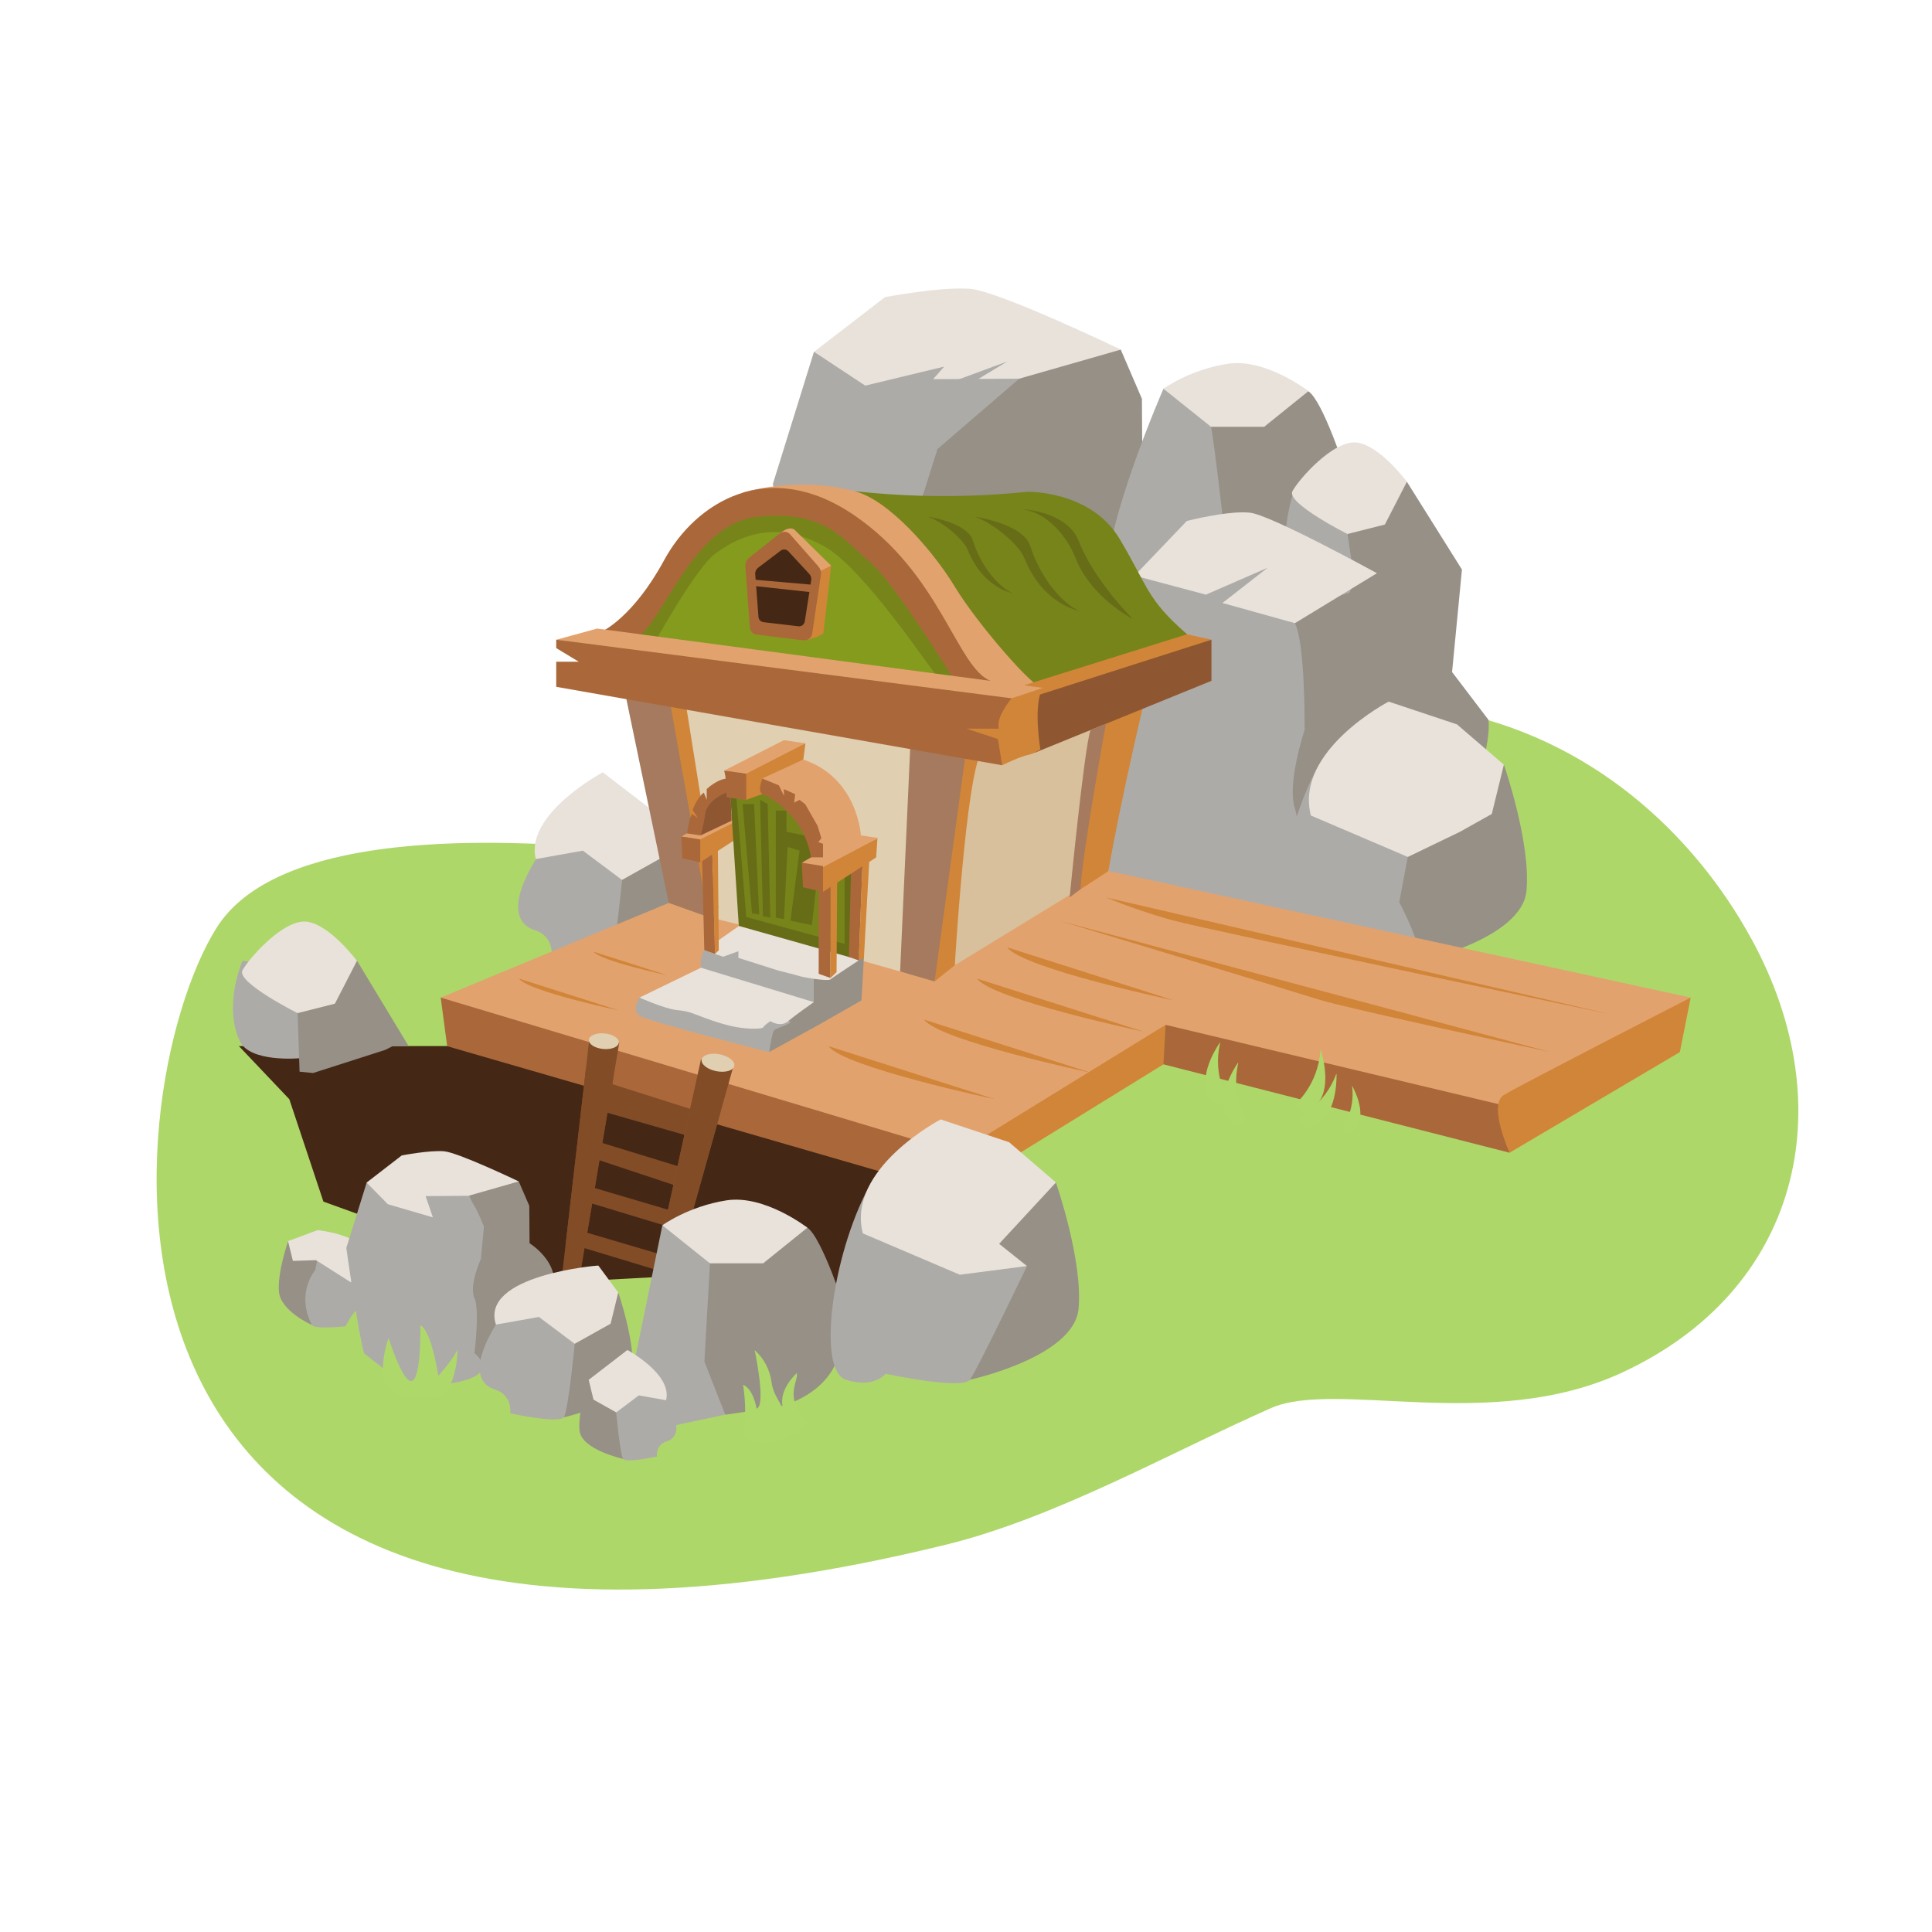 <?xml version="1.0" encoding="utf-8"?>
<!-- Generator: Adobe Illustrator 26.0.1, SVG Export Plug-In . SVG Version: 6.00 Build 0)  -->
<svg version="1.1" id="Layer_1" xmlns="http://www.w3.org/2000/svg" xmlns:xlink="http://www.w3.org/1999/xlink" x="0px" y="0px"
	 viewBox="0 0 2000 2000" style="enable-background:new 0 0 2000 2000;" xml:space="preserve">
<style type="text/css">
	.st0{fill:#AED76A;}
	.st1{fill:#969087;}
	.st2{fill:#ADABA7;}
	.st3{fill:#E8E2DB;}
	.st4{fill:#442715;}
	.st5{fill:#AA683A;}
	.st6{fill:#D18538;}
	.st7{fill:#E2A26E;}
	.st8{fill:#D8C09C;}
	.st9{fill:#E0CFB1;}
	.st10{fill:#A57A5E;}
	.st11{fill:#859B1D;}
	.st12{fill:#77841A;}
	.st13{fill:#8E5731;}
	.st14{fill:#676D17;}
	.st15{clip-path:url(#SVGID_00000016792309300418621130000008555200839904964233_);}
	.st16{fill:#824C27;}
	.st17{clip-path:url(#SVGID_00000067220872174550029920000002846031241051829125_);}
	.st18{fill:#AFD86A;}
</style>
<path class="st0" d="M943.9,929c0,0-608.1-146.2-719.8,31.6c-104.5,166.3-191.8,870.2,754.6,638.6
	c113.8-27.9,230.8-94.5,336.7-141.4c67.6-30,227.2,26,363.1-36.6c184.5-85,230.1-274.9,134.5-449.4
	C1692.7,752.2,1384.4,575.3,943.9,929z"/>
<path class="st1" d="M322.8,1371.6c0,0-32.1-14.2-34-34.2s9.4-52.4,9.4-52.4l35.7,24.2L322.8,1371.6z"/>
<path class="st2" d="M326.4,1314.8c0,0-20.6,23.1-3.6,56.8c2.4,4.8,35,1.4,35,1.4s9.5-20.6,21.4-24.3s15-16.9-0.7-42.6
	s-47-18.1-47-18.1L326.4,1314.8z"/>
<path class="st3" d="M378.4,1306l-15.1,21.5l-36.2-23l-23.9,0.8l-5-20.5l30.7-11.4C328.9,1273.5,385.3,1279.1,378.4,1306z"/>
<polygon class="st4" points="247.3,1082.9 536.2,1082.9 973.6,1222 1011.3,1262.6 909.2,1337.7 752.2,1318.1 567.6,1328 
	334.8,1243.9 299.5,1137.9 "/>
<path class="st5" d="M1204.4,1101.8l358.3,91.5l2-47.1c0,0-342.6-134.4-358.1-85.3C1206.6,1060.9,1172,1093.5,1204.4,1101.8z"/>
<path class="st6" d="M988.4,1235.1l216-133.3l2.2-40.9c0,0-213,106.7-215,132.4L988.4,1235.1z"/>
<path class="st5" d="M456.2,1032.7l6.7,50.3l525.5,152.1l3.2-41.7C991.6,1193.4,667.5,1020.1,456.2,1032.7z"/>
<path class="st1" d="M631.6,994.4c0,0,74.7-16.2,78-50.9s-16.2-90.6-16.2-90.6l-61.7,41.9L631.6,994.4z"/>
<path class="st2" d="M644.6,904.5c0,0-7.6,82.3-13,89.9s-60.6-4.4-60.6-4.4s3-20.6-17.4-27.1s-25.9-29.2,1.2-73.6
	s81.2-31.3,81.2-31.3L644.6,904.5z"/>
<path class="st3" d="M554.7,889.3l48.7-8.7l40.5,30.3l40.7-22.8l8.7-35.4L624,799.5C624,799.5,542.8,842.8,554.7,889.3z"/>
<path class="st1" d="M1160.2,361.9l21.9,50.9l0.5,78.3c0,0,80.4,49.3,40,119.2c-12.6,21.9-15.4,67.4-30.8,83.7
	c-32.5,34.3-124.2,26.7-124.2,26.7l-43.8-366.9L1160.2,361.9"/>
<path class="st2" d="M842.6,364.2l-42.5,136.7c0,0,24.9,178.9,37.3,220.4l89,69.8c0,0,221.4,0,141.2-70.5c0,0,11.7-89.3,0-115.2
	s13.6-81.3,13.6-81.3l6.4-67.7c0,0-14-34.1-20-43c-15-22.1-28.3-73.9-28.3-73.9L842.6,364.2z"/>
<path class="st3" d="M1055.1,392l105.2-30.1c0,0-125.9-60.4-155.9-62.9s-88.3,8.6-88.3,8.6l-73.4,56.6l53,35l81.7-19.7l-11.4,13
	L1055.1,392z"/>
<path class="st1" d="M537,1223l10.9,25.2l0.3,38.8c0,0,39.9,24.5,19.9,59.1c-6.3,10.8-7.7,33.4-15.3,41.4
	c-16.1,17-66.6,26.5-66.6,26.5L469.4,1219L537,1223"/>
<path class="st2" d="M379.6,1224.2l-21.1,67.7c0,0,12.3,88.6,18.5,109.2l44.1,34.6c0,0,109.7,0,70-35c0,0,5.8-44.2,0-57.1
	s6.7-40.3,6.7-40.3l3.2-33.6c0,0-6.9-16.9-9.9-21.3c-7.4-11-14-36.6-14-36.6L379.6,1224.2z"/>
<path class="st3" d="M484.9,1237.9L537,1223c0,0-62.4-29.9-77.3-31.2s-43.8,4.3-43.8,4.3l-36.4,28.1l22,22.4l46.6,13.6l-7.5-22
	L484.9,1237.9z"/>
<path class="st1" d="M1312.2,631l28.3,321.3c0,0,67.7,7.6,91.7-26.7c11.3-16.2,74.8-61.3,84.1-83.2c29.8-69.9,24.5-97.3,24.5-97.3
	l-115.4-151.6"/>
<path class="st1" d="M1253.6,441.8l-5.7,101.7l49.1,35.3l96.2-90.2c0,0-23.7-73.7-38.8-83.6S1238.9,383.6,1253.6,441.8z"/>
<path class="st1" d="M1467.8,995.6c0,0,107.7-23.4,112.4-73.4s-23.4-130.7-23.4-130.7l-138.5,75.1L1467.8,995.6z"/>
<path class="st2" d="M1448.5,933.9c0,0,27.1,50.8,19.3,61.8s-87.4-6.2-87.4-6.2s-11.6,15.6-41.1,6.2S1324.2,869.2,1363,796
	c35.2-66.2,111,3,111,3L1448.5,933.9z"/>
<path class="st3" d="M1357,844.2l100.4,42.9l53.9-26l33-18.5l12.5-51l-48.5-41.7l-70.8-23.6C1437.6,726.3,1339.8,777.1,1357,844.2z"
	/>
<path class="st2" d="M1337.9,512.8c0,0-18,59.8-0.5,96.8c10.6,22.3,59.5,3.9,59.5,3.9s12.8-21.3-2-60.7S1337.9,512.8,1337.9,512.8z"
	/>
<path class="st2" d="M1174.4,595.9c0,0-123.1,145-88.7,300.7l129.4,56.4c0,0,62.6,1.3,125.4-0.7c0,0,8.6-89.3,0-115.2
	s10-81.3,10-81.3s1-88.6-10-110.7s-20.9-73.9-20.9-73.9L1174.4,595.9z"/>
<path class="st1" d="M1394.9,552.8l9.2,60.7l98.2,91.3l11.1-115.2l-57-90.9C1456.4,498.7,1371.9,462.6,1394.9,552.8z"/>
<path class="st3" d="M1394.9,552.8c0,0-63.6-32-57-44.3s42.2-52.9,66.2-50.4s52.3,40.6,52.3,40.6l-22.8,44.3L1394.9,552.8z"/>
<path class="st2" d="M251,994.7c0,0-20.3,46.1-2.7,83.2c10.6,22.3,61.8,17.6,61.8,17.6s12.7-21.3-2-60.7S251,994.7,251,994.7z"/>
<path class="st1" d="M324.1,1110.8l74.8-24l7.7-3.9h16.4l-53.4-88.3c0,0-84.5-36.1-61.5,54.1l2,60.7L324.1,1110.8z"/>
<path class="st3" d="M308,1048.8c0,0-63.6-32-57-44.3s42.2-52.9,66.2-50.4s52.3,40.6,52.3,40.6l-22.8,44.3L308,1048.8z"/>
<path class="st2" d="M1204.4,402.4c0,0-64.1,146.8-58.3,202.6s121.3-55.2,121.3-55.2s-10.5-93.2-13.8-108S1204.4,402.4,1204.4,402.4
	z"/>
<path class="st3" d="M1253.6,441.8h55.1l45.8-36.9c0,0-44.3-34.4-83.7-28.3s-66.4,25.8-66.4,25.8L1253.6,441.8z"/>
<path class="st3" d="M1340.5,645.1l84.9-51.7c0,0-109.5-60.3-131.6-62.7s-65.2,8.6-65.2,8.6l-54.1,56.6l73.8,19.7l64-27.9
	l-46.8,36.5L1340.5,645.1z"/>
<polygon class="st2" points="1001.4,399.2 1042.7,374.2 982,396.6 "/>
<polygon class="st7" points="692.3,934.7 456.2,1032.7 991.6,1193.3 1206.6,1060.9 1564.7,1146.2 1750.2,1032.7 822.2,830.9 "/>
<polygon class="st1" points="1055.1,392 970.5,464.8 913.3,645.8 926.4,791.1 1033.7,786.6 1114.4,399.2 "/>
<path class="st1" d="M796.2,1089.1l51.3-28.2l44.3-25.3l3.1-54.8l-65.2,22.7l-37.5,57.5C792.3,1060.9,785.8,1082.5,796.2,1089.1z"/>
<path class="st2" d="M662,1032.7c0,0-8.8,12.9,0,18.8s134.3,37.6,134.3,37.6s2.5-18.1,4.7-22.1s37.6-10.9,0-11.2
	S662,1032.7,662,1032.7z"/>
<path class="st2" d="M732.8,980c0,0-9.1,5.5-7.2,21.8l104.6,38.7l12.2-3.1v-28.2l-76-29.2H732.8z"/>
<path class="st3" d="M725.6,1001.8l-63.6,30.9c0,0,26.1,11.6,38.5,12.9s13.8,2.4,27.4,7.5s24.1,8.3,35.3,10.3s26.3,2,27,0
	s7.3-6.3,7.3-6.3s10.3,6.9,18.4,0s26.6-19.7,26.6-19.7L725.6,1001.8z"/>
<path class="st3" d="M782.6,946.2l-53.5,37.5l19.5,6.7l15.8-5.7v6.9l41.6,13.2c0,0,20.1,5,22.6,5.9s28.4,5.5,31.2,3.1
	s29.2-19.6,29.2-19.6L782.6,946.2z"/>
<path class="st8" d="M988.4,999.2l159-97.3c0,0,23.7-173.2,36.8-192.2l-204.2,49L988.4,999.2z"/>
<path class="st6" d="M1184.2,727.2c0,0-24.3,102.1-36.8,174.7l-33,21.3c0,0,27.8-185.6,31.3-192.2S1184.2,727.2,1184.2,727.2z"/>
<polygon class="st9" points="733.2,949.3 894.5,988.7 894.2,995 940.3,1008.1 966.2,743.5 684.7,693.8 697.2,813.5 "/>
<polygon class="st6" points="733.2,949.3 743.7,940.1 708.6,720.2 684.7,720.2 "/>
<path class="st6" d="M967.5,1016l20.9-16.8c0,0,11.6-195,27.3-219.9l-34.1-4.9L967.5,1016z"/>
<polygon class="st10" points="645.6,710.2 692.3,934.7 733.2,949.3 690.6,710.2 "/>
<polygon class="st10" points="942.6,766.2 931.8,1005.7 967.5,1016 1000.6,773.3 "/>
<polygon class="st11" points="641.9,662.2 715.1,564.7 800.1,513.2 888.4,547.4 982.7,644.3 1019.5,701.6 965.9,727.2 701.5,720.2 
	638.1,662.2 "/>
<path class="st12" d="M675,669.8c0,0,44.6-81.1,65.1-96.4c34.7-26,72.3-30.9,113.6-7.6S965.4,696,973.5,704.8s29.8,4.5,30.3,2.3
	s-35.8-74.8-39-78.5s-69.1-69.7-80-77.7s-50.5-27.4-77.6-26.9s-79.1,19-81.8,22.2s-34.1,42.8-47.1,61.8s-36.5,45-32,48.5
	S675,669.8,675,669.8z"/>
<path class="st12" d="M884.8,508.5l3.2,0.3c58.3,6.2,117.1,6.3,175.5,0.3l0,0c0,0,65.4-1.5,95.3,48.4s27.8,62.4,70.1,99.1
	s-177.3,64.9-177.3,64.9L945.3,605L884.8,508.5z"/>
<path class="st7" d="M768.5,510.1c0,0,53.6-17.7,116.3-1.6c34.9,8.9,80.9,61.3,103.7,99s82.8,107.2,91.2,104.6s-68.7,33.7-90.1-29.1
	S886.6,541,853.2,534.5S768.5,510.1,768.5,510.1z"/>
<polygon class="st6" points="1051.5,712.1 1228.8,656.6 1254.1,662.2 1059.6,731 "/>
<polygon class="st13" points="1063.4,723.2 1254.1,662.2 1254.1,704.8 1071,779.3 "/>
<path class="st5" d="M622.8,653.9c0,0,32.2-14.1,64.7-74s107.6-106.9,196.1-47c90.1,61,107,158.2,141.8,171.9h-37
	c0,0-64.5-104.7-88.4-123.5s-44.2-54.9-117.2-46.2S680.9,665.8,650.6,662.2S622.8,653.9,622.8,653.9z"/>
<polygon class="st5" points="726.3,870.5 729.1,983.7 740.2,987.5 736.9,863.8 "/>
<polygon class="st6" points="736.9,863.8 740.2,987.5 744.1,983.7 743,862.8 "/>
<path class="st6" d="M723.9,870.5l0.9,22.2l48.8-31.6l1.1-17.4C774.8,843.8,726.7,862.4,723.9,870.5z"/>
<polygon class="st7" points="713.8,861.1 705.3,866 724.9,869 774.8,843.8 759.6,841 "/>
<polygon class="st5" points="705.3,866 706.4,888.5 724.9,892.7 724.9,869 "/>
<path class="st14" d="M756.2,825.7l8.6,132.8L881,991.3l2.6-134l-72-65c-1.1-3.4-46.5,4.1-61.8,17.5
	C744.7,814.2,756.2,820.5,756.2,825.7z"/>
<path class="st12" d="M762.3,825.1l10.2,124.2l101.8,27.8V859.4c0,0-76.3-62.8-91.5-53.6S762.3,825.1,762.3,825.1z"/>
<g>
	<defs>
		<path id="SVGID_1_" d="M762.3,825.1l10.2,124.2l101.8,27.8V859.4c0,0-76.3-62.8-91.5-53.6S762.3,825.1,762.3,825.1z"/>
	</defs>
	<clipPath id="SVGID_00000146490256615062150560000002445421509217119388_">
		<use xlink:href="#SVGID_1_"  style="overflow:visible;"/>
	</clipPath>
	<g style="clip-path:url(#SVGID_00000146490256615062150560000002445421509217119388_);">
		<polygon class="st14" points="768.7,832.3 778.5,945.5 785.9,946.7 780.6,832.3 		"/>
		<polygon class="st14" points="786.8,828 787.7,828.5 794.7,832.3 797.4,949.9 789.8,948.6 		"/>
		<polygon class="st14" points="803.1,839.2 803.1,949.9 811.6,951.4 815.3,876.8 827.7,880.5 818.3,953.1 840.5,957.7 850,873 
			855.4,877.3 852,961.3 865.1,965 865.1,852 837,850.2 832.6,864.8 814.2,861 814.1,839.2 		"/>
	</g>
</g>
<polygon class="st5" points="847.5,868.3 847.5,1008.1 859.7,1012.4 859.7,856.9 "/>
<polygon class="st6" points="859.7,862.3 859.7,1012.4 866,1006.4 867,856.9 "/>
<polygon class="st5" points="881.5,879.4 878.8,990.7 889,994.2 893.5,879.4 "/>
<polygon class="st6" points="893.4,879.9 889,994.2 894.3,991.8 900.5,879.9 "/>
<path class="st13" d="M725.3,864.8l32-15.2l-0.9-27.4c0,0-3.2-14.8-12.6-5.8S729,837,727.9,840.6S725.3,864.8,725.3,864.8z"/>
<path class="st7" d="M852,887.6l39.2-22.8c0,0-3.2-59.6-59.6-78.5l-48.8,19.5l31.4,29.4l13.5,11.5l14.1,25.7L852,887.6z"/>
<path class="st5" d="M751.9,820.5c0,0-19.7,7.2-21.9,22s-4.7,22.4-4.7,22.4l-14.1-2.2c0,0,2.2-15.8,5.1-20l6.1,4l-5.4-8.2
	c0,0,4.3-12.5,11.6-18l3,7.5v-11.2c0,0,11.5-11.2,23-11C754.6,805.8,755,802.1,751.9,820.5z"/>
<path class="st6" d="M1037.4,792.2c0,0,18.6-9.2,27.6-10.9c2.1-0.4,4.1-1.1,6-2.1l6-3.4c0,0-8-46.7,2.6-63.8l-52.7,12.3l-38.5,30.6
	L1037.4,792.2z"/>
<path class="st6" d="M850.9,898.2l1.1,25l55-35.6l1.3-19.5C908.3,868,854,889,850.9,898.2z"/>
<polygon class="st7" points="839.5,887.6 830,893.1 850.9,898.2 909.2,867.5 891.1,864.8 "/>
<path class="st7" d="M1047.2,722.9l32.5-10.8L632,652.5l-13.9-1.8l-42.3,11.6C575.9,662.2,1005.2,728,1047.2,722.9z"/>
<path class="st5" d="M1047.2,722.9c0,0-17.3,20.6-13,31.4h-33.6l32.5,10.8l4.3,27.1L575.8,711v-26h23.3l-23.3-14.1v-8.7
	L1047.2,722.9z"/>
<path class="st5" d="M749.7,797.7c0,0,2,8.8,1.8,12.2v2.7l0.7,12.7l20.3,2.9l2.3-30.3L749.7,797.7z"/>
<path class="st6" d="M772.5,800.9V828l16.8-6v-16.2l42.3-19.5l2.2-16.8C833.7,769.5,772.5,793.3,772.5,800.9z"/>
<polygon class="st7" points="749.7,797.7 772.5,800.9 833.7,769.5 811.5,766.2 "/>
<path class="st5" d="M789.3,822c0,0,42.6,17.5,50.2,65.5H852v-14l-4.9-1.8l3.2-4l-4-12.9l-12.6-22.1l-6-4.7l-5.6,2.9l1.1-8.8
	l-11.7-5.2v6.9l-5.2-10.8l-17-7C789.2,805.8,783.6,819.2,789.3,822z"/>
<polygon class="st5" points="830,893.1 831.2,918.5 852,923.2 852,896.5 "/>
<path class="st10" d="M1107.3,929c0,0,15-154.2,21.6-173.3l15.9-6.5c0,0-25.1,138.3-26.2,171.2L1107.3,929z"/>
<path class="st14" d="M1056.2,527c0,0,48.1,1.1,60.7,33.5c15.7,40.5,55.7,80.2,55.7,80.2s-43.3-21.8-59.6-63.9
	C1105,556.3,1083.9,529.2,1056.2,527z"/>
<path class="st14" d="M1004.5,534.2c0,0,54.3,6.6,62,31c13.2,41.5,43.4,68.2,55.8,68.2c0,0-40.8-3.5-62-55.8
	C1052.9,559.5,1016.9,534.2,1004.5,534.2z"/>
<path class="st14" d="M956.5,534.2c0,0,44.2,5.4,50.5,25.2c10.7,33.8,35.3,55.5,45.4,55.5c0,0-33.2-2.8-50.5-45.4
	C995.9,554.8,966.6,534.2,956.5,534.2z"/>
<path class="st6" d="M1750.2,1032.7l-11.2,56.4l-176.3,104.2c0,0-22.6-49.6-5.9-59.8S1750.2,1032.7,1750.2,1032.7z"/>
<path class="st7" d="M860.4,585.6l-37.8-37.1c0,0-4.5-5-15.3,3.6s43.4,45.7,43.4,45.7L860.4,585.6z"/>
<path class="st6" d="M848.4,591.5l12-5.9l-8.1,70.4c0,0-11.7,6.5-20.5,6.9S848.4,591.5,848.4,591.5z"/>
<path class="st5" d="M849.8,595.2l-9,60.7c-0.6,4.4-4.7,7.5-9.1,7l-48.3-5.9c-3.9-0.5-6.9-3.6-7.2-7.5l-4.6-63
	c-0.3-3.6,1.3-7.1,4.1-9.3l31.6-25.1c3.2-2.5,7.9-2.1,10.6,1l29.4,33.4C849.3,588.9,850.3,592.1,849.8,595.2z"/>
<path class="st4" d="M839.8,600.5l-6.7,42.9c-0.6,3.2-3.5,5.4-6.8,4.9l-35.8-4.2c-2.8-0.3-5.1-2.5-5.3-5.3l-3.4-44.5
	c-0.2-2.6,0.9-5,3-6.6l23.4-17.7c2.4-1.8,5.8-1.5,7.9,0.7l21.8,23.6C839.4,595.9,840.1,598.2,839.8,600.5z"/>
<path class="st6" d="M1144.8,929l522.8,121.1c0,0-414.8-87-452.6-97.1C1191.2,946.5,1167.7,938.4,1144.8,929z"/>
<path class="st6" d="M1097.5,953.4l507.4,135.7c0,0-211.1-45.3-239.1-54.2S1097.5,953.4,1097.5,953.4z"/>
<path class="st6" d="M1042.7,980.7l172.4,54.9C1215.1,1035.6,1058.4,1002.5,1042.7,980.7z"/>
<path class="st6" d="M1011.3,1013l172.4,54.9C1183.7,1067.9,1027,1034.8,1011.3,1013z"/>
<path class="st6" d="M956.6,1055.5l172.4,54.9C1128.9,1110.4,972.2,1077.3,956.6,1055.5z"/>
<path class="st6" d="M857.7,1083l172.3,54.9C1030,1137.9,873.4,1104.8,857.7,1083z"/>
<path class="st6" d="M537.2,1013l103.9,33.1C641.1,1046.1,546.7,1026.2,537.2,1013z"/>
<path class="st6" d="M614.5,985.2l76.8,24.5C691.3,1009.7,621.5,994.9,614.5,985.2z"/>
<polygon class="st16" points="619.3,1117.7 725.8,1151.5 720.6,1178.3 615,1148 "/>
<polygon class="st16" points="607.5,1178.3 709.9,1209.7 705.3,1229.3 607.5,1196.8 "/>
<polygon class="st16" points="607.1,1227.3 696.7,1253.8 694.7,1270.7 604,1243.2 "/>
<polygon class="st16" points="599.9,1273.8 689.5,1300.2 687.6,1317.1 596.9,1289.6 "/>
<g>
	<defs>
		<polygon id="SVGID_00000039846369013816553890000012857721262077164473_" points="251.9,1091.7 536.2,1082.9 973.6,1222 
			1011.3,1262.6 909.2,1337.7 752.2,1318.1 567.6,1328 334.8,1243.9 299.5,1137.9 		"/>
	</defs>
	<clipPath id="SVGID_00000084500066801228581470000012961004674962587063_">
		<use xlink:href="#SVGID_00000039846369013816553890000012857721262077164473_"  style="overflow:visible;"/>
	</clipPath>
	<g style="clip-path:url(#SVGID_00000084500066801228581470000012961004674962587063_);">
		<path class="st16" d="M597.9,1335.3c0,0-11.8,6.4-17.5-2.7l29.6-256.5l31.1,3L597.9,1335.3z"/>
		<path class="st13" d="M689.2,1353.3c0,0-13.6,5.8-18.8-4.8l55.2-251.6l33.7,6.6L689.2,1353.3z"/>
	</g>
</g>
<polygon class="st16" points="605.8,1288.8 641.1,1079.2 610,1076.2 585.5,1288.8 "/>
<polygon class="st16" points="707.3,1288.8 759.3,1103.5 725.6,1096.9 683.5,1288.8 "/>
<ellipse transform="matrix(9.619315e-02 -0.995 0.995 9.619315e-02 -507.284 1596.564)" class="st9" cx="625.5" cy="1077.6" rx="8.1" ry="15.6"/>
<ellipse transform="matrix(0.192 -0.982 0.982 0.192 -479.69 1618.045)" class="st9" cx="742.5" cy="1100.2" rx="8.9" ry="17.2"/>
<path class="st2" d="M685.7,1268.4L650,1442.5l45.5,33.7l55.4-11.8c0,0-12.6-141.9-15.9-156.7S685.7,1268.4,685.7,1268.4z"/>
<path class="st1" d="M583.6,1467.2c0,0,68.3-14.8,71.2-46.5s-14.8-82.8-14.8-82.8l-56.4,38.3L583.6,1467.2z"/>
<path class="st2" d="M595.5,1385c0,0-6.9,75.2-11.9,82.1s-55.4-4-55.4-4s2.8-18.8-15.9-24.7s-23.6-26.7,1.1-67.3
	c24.7-40.6,74.2-28.6,74.2-28.6L595.5,1385z"/>
<path class="st3" d="M513.4,1371.2l44.5-7.9l37,27.8l37.2-20.8l7.9-32.3l-20.6-27.9C619.4,1309.9,496.5,1319.8,513.4,1371.2z"/>
<path class="st1" d="M734.9,1307.8l-5.7,101.7l21.6,55l48.1-7c28.7-4.2,60-23.9,68.2-51.8l7.4-51.2c0,0-23.7-73.7-38.8-83.7
	S720.2,1249.5,734.9,1307.8z"/>
<path class="st1" d="M1004.1,1428.3c0,0,107.7-23.4,112.4-73.4s-23.4-130.7-23.4-130.7l-138.5,75.1L1004.1,1428.3z"/>
<path class="st2" d="M1063.1,1310.7c0,0-51.2,106.7-59,117.6s-87.4-6.2-87.4-6.2s-11.6,15.6-41.1,6.2s-15.1-126.5,23.8-199.6
	c35.2-66.2,84.1,50.9,84.1,50.9L1063.1,1310.7z"/>
<path class="st3" d="M893.2,1276.8l100.4,42.8l69.5-9l-28.8-23l58.8-63.5l-48.5-41.7l-70.8-23.6
	C973.8,1158.9,876,1209.7,893.2,1276.8z"/>
<path class="st3" d="M734.9,1307.8H790l45.8-36.9c0,0-44.3-34.4-83.7-28.3s-66.4,25.8-66.4,25.8L734.9,1307.8z"/>
<path class="st1" d="M645,1510.2c0,0-43.2-9.4-45.1-29.4s9.4-52.4,9.4-52.4l35.7,24.2V1510.2z"/>
<path class="st2" d="M637.5,1458.3c0,0,4.4,47.6,7.5,52s35.1-2.5,35.1-2.5s-1.8-11.9,10.1-15.7s15-16.9-0.7-42.6s-47-18.1-47-18.1
	L637.5,1458.3z"/>
<path class="st3" d="M689.5,1449.5l-28.2-5l-23.4,17.6l-23.5-13.2l-5-20.5l40.1-30.9C649.4,1397.5,696.3,1422.6,689.5,1449.5z"/>
<polygon class="st5" points="840.7,605.3 779.6,600 779.8,606.5 841.9,613.3 "/>
<path class="st18" d="M834,1469.7c-22.8-23.2-6.9-40.7-9.2-48.3c0,0-22,19.6-13,39.1l-7.8-14.1c-2.8-5-4.7-10.5-5.4-16.1
	c-1.7-12.6-7.9-24.2-17.4-32.7c0,0,12.4,57.5,2,60.6c0,0-2.9-20-14-24.7c0,0,4.2,23.1,1,46.6C766,1510.1,842.5,1483.2,834,1469.7z"
	/>
<path class="st18" d="M1271.1,1138.1c0,0-15.9-24.5-8.1-58.3c0-0.1-0.1-0.2-0.2-0.3c-0.1,0-0.2,0-0.2,0.1
	c-3.8,5.6-22.7,35-10.9,54.7C1262.4,1152.2,1271.1,1138.1,1271.1,1138.1z"/>
<path class="st18" d="M1289.9,1158.7c0,0-15.9-24.5-8.1-58.3c0-0.1,0-0.2-0.1-0.3c-0.1,0-0.2,0-0.2,0.1c-3.8,5.6-22.7,35-10.9,54.6
	C1281.2,1172.8,1289.9,1158.7,1289.9,1158.7z"/>
<path class="st18" d="M1341.1,1142.8c0,0,23.2-19.4,25.8-55.3c0-0.1,0.2-0.2,0.3-0.2c0.1,0,0.1,0.1,0.2,0.2
	c2.1,6.7,11.8,41.6-5.8,57.4C1345.5,1159.4,1341.1,1142.8,1341.1,1142.8z"/>
<path class="st18" d="M1344.3,1156.2c0,0,26.8-11.7,38.9-44.2c0-0.1,0.2-0.2,0.3-0.1c0.1,0,0.1,0.1,0.1,0.2
	c0.1,6.7-0.3,41.7-21,51.6C1343.8,1172.8,1344.3,1156.2,1344.3,1156.2z"/>
<path class="st18" d="M1389.3,1167.7c0,0,13.7-17.2,10.4-43.1c0-0.1,0-0.2,0.1-0.2c0.1,0,0.1,0,0.2,0.1c2.4,4.4,14.4,27.9,4.2,41.8
	C1394.8,1178.9,1389.3,1167.7,1389.3,1167.7z"/>
<path class="st18" d="M456.3,1442.4c0,0-6.9-63-21.2-70.6c0,0,1.3,51.4-7.9,57.4s-25-44.2-25-44.2s-13.3,36.9,0.3,52.4
	S456.3,1442.4,456.3,1442.4z"/>
<path class="st18" d="M442.4,1436.2c0,0,23.8-23.3,31.2-39.2c0,0,0.1,32.3-14,45.4S442.4,1436.2,442.4,1436.2z"/>
</svg>

